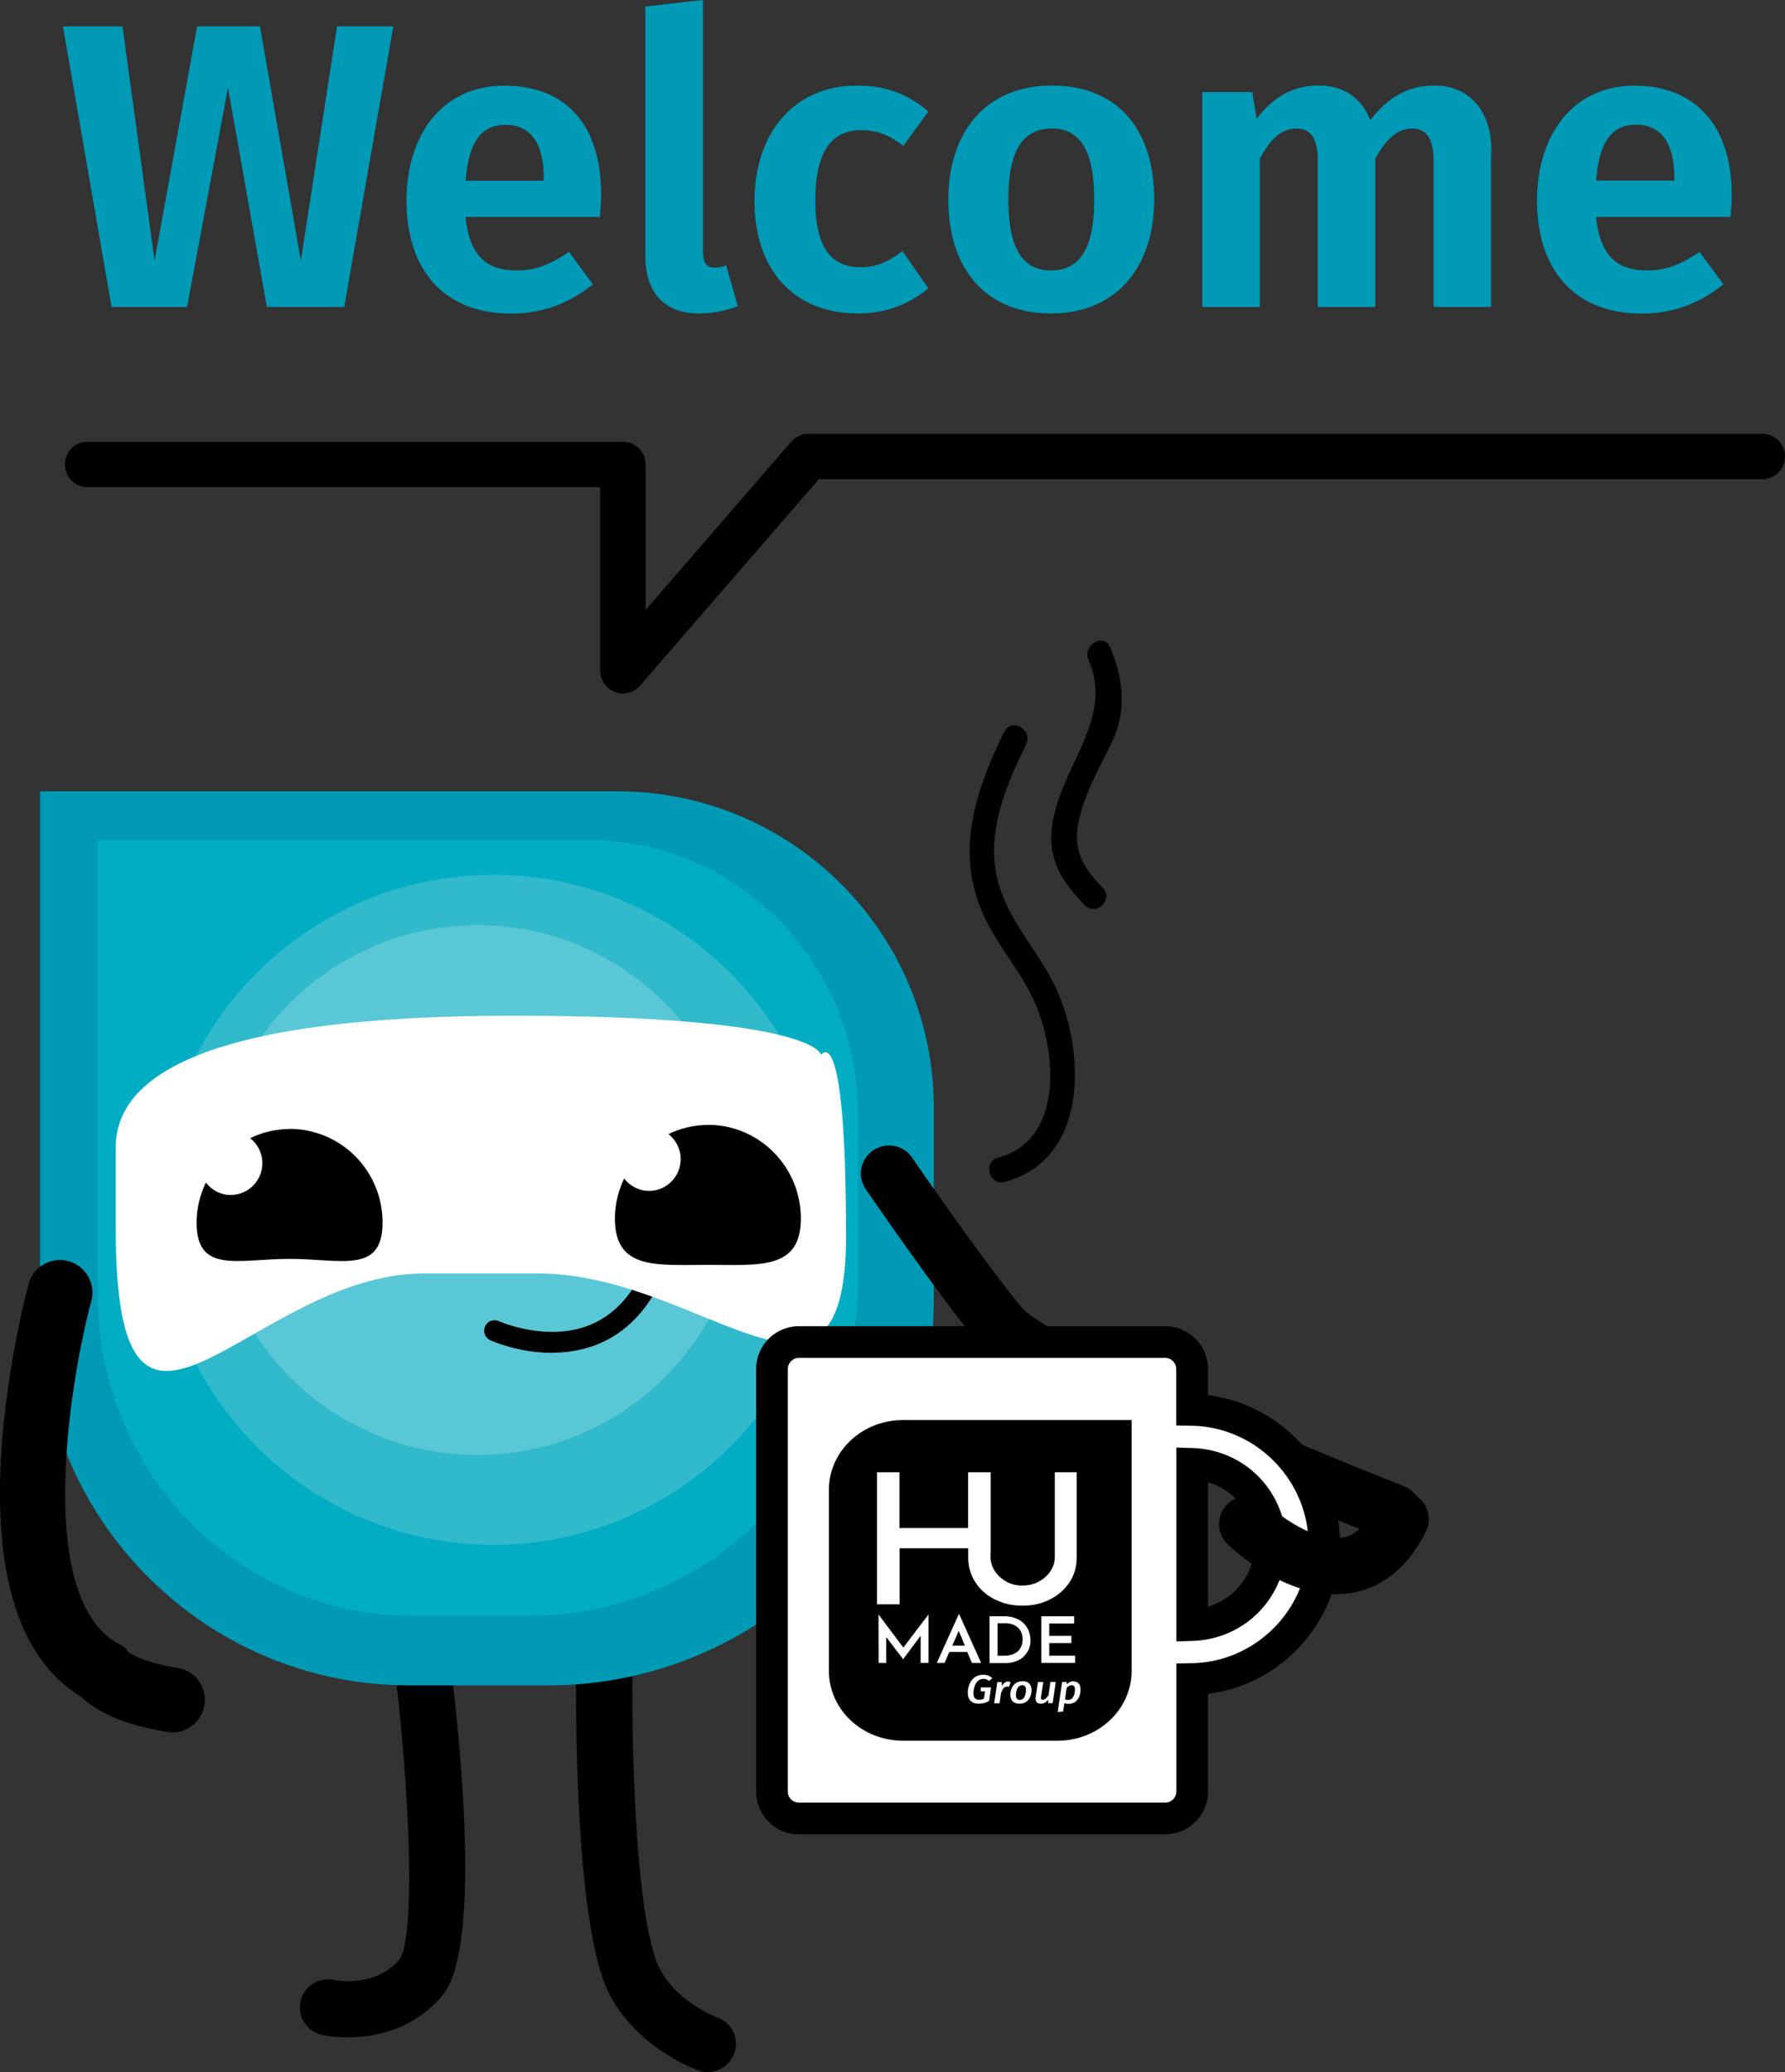 <svg xmlns="http://www.w3.org/2000/svg" id="Calque_1" viewBox="0 0 131.3 152.37"><rect x="0" y="0" width="131.3" height="152.37" fill="#333333" stroke="none"/><defs><style>.cls-1{fill:#fff}.cls-2{fill:#009ab7}.cls-3{fill:#000100}.cls-4{opacity:.2}.cls-5{fill:#02adc4}.cls-6{fill:#ececec}</style></defs><path d="M25.59 149.81c-1.09 0-1.85-.17-1.93-.18a2.066 2.066 0 0 1-1.55-2.48c.26-1.11 1.36-1.8 2.48-1.55.1.02 2.99.6 4.8-1.53 1.21-1.72.74-12.95-.48-22.34-.15-1.13.65-2.17 1.78-2.31 1.13-.15 2.17.65 2.31 1.78.84 6.53 2.49 22.08-.48 25.56-2.19 2.57-5.07 3.05-6.95 3.05zm26.48 2.56c-.23 0-.46-.04-.69-.12-.21-.08-5.27-1.91-7-6.66-2.31-6.36-2-23.44-1.99-24.17.02-1.14.99-2.04 2.11-2.03 1.14.02 2.05.97 2.03 2.11-.09 4.72.04 18 1.74 22.67 1.05 2.9 4.47 4.17 4.5 4.18 1.07.39 1.63 1.57 1.24 2.64-.3.84-1.1 1.37-1.94 1.37z"></path><path class="cls-2" d="M2.95 96.78c0 14.99 12.16 27.15 27.15 27.15h10.22c15.67 0 28.37-12.7 28.37-28.37v-14.1c0-12.85-10.42-23.27-23.27-23.27H2.95v38.59z"></path><path class="cls-5" d="M7.2 95.25c0 13.01 10.34 23.55 23.09 23.55h8.69c13.32 0 24.13-11.02 24.13-24.61V81.96c0-11.15-8.86-20.18-19.79-20.18H7.2v33.47z"></path><g class="cls-4"><path class="cls-6" d="M11.67 88.96c0-13.6 11.03-24.63 24.63-24.63s24.63 11.03 24.63 24.63-11.03 24.63-24.63 24.63-24.63-11.03-24.63-24.63"></path></g><g class="cls-4"><path class="cls-1" d="M15.64 87.51c0-10.76 8.72-19.48 19.48-19.48S54.6 76.75 54.6 87.51s-8.72 19.48-19.48 19.48-19.48-8.72-19.48-19.48"></path></g><path class="cls-3" d="M102.52 113.27c-.25 0-.51-.05-.76-.14-4.43-1.75-26.69-10.65-29.75-14.31-2.9-3.47-8.1-11.04-8.32-11.36-.65-.94-.41-2.23.53-2.87.94-.64 2.23-.41 2.87.53.05.08 5.31 7.73 8.09 11.05 1.59 1.9 15.53 8.16 28.09 13.11 1.06.42 1.58 1.62 1.16 2.68-.32.81-1.1 1.31-1.92 1.31z"></path><path d="M12.68 127.38c-.12 0-.24 0-.36-.03-3.72-.57-5.52-1.79-6.3-2.54-4.5-2.72-6.49-8.75-5.93-17.91.4-6.5 1.95-12.25 2.02-12.49.35-1.27 1.66-2.03 2.93-1.67 1.27.35 2.02 1.66 1.68 2.93-1.48 5.43-4.29 21.72 1.96 25.18.38.21.53.25.72.59.27.2 1.27.84 3.64 1.2 1.3.2 2.2 1.42 2 2.72a2.394 2.394 0 0 1-2.36 2.03zm-3.24-5.86z"></path><path class="cls-2" d="M19.63 22.57L16.77 6.44l-3.01 16.13H8.21L4.63 1.94h4.38l2.36 17.23L14.5 1.94h4.62l3.01 17.23 2.66-17.23h4.14l-3.61 20.63h-5.69zm24.48-6.62h-9.87c.3 3.04 1.73 3.94 3.76 3.94 1.34 0 2.47-.42 3.85-1.37l1.76 2.39c-1.55 1.25-3.52 2.15-5.99 2.15-5.07 0-7.72-3.34-7.72-8.29 0-4.77 2.56-8.47 7.19-8.47s7.13 2.98 7.13 8.02c0 .54-.06 1.19-.09 1.64zM40 13.12c0-2.38-.81-3.94-2.83-3.94-1.67 0-2.71 1.13-2.92 4.11H40v-.18zm12.55 6.56c.3 0 .63-.06.86-.18l.86 3.01c-.81.33-1.85.54-2.86.54-2.5 0-3.94-1.49-3.94-4.23V.48L51.7 0v18.43c0 .89.27 1.25.84 1.25zM68.29 8.2l-1.85 2.53c-1.01-.81-1.94-1.16-3.1-1.16-2.12 0-3.37 1.52-3.37 5.19 0 3.67 1.34 4.89 3.34 4.89 1.16 0 1.97-.36 3.07-1.19l1.91 2.74c-1.43 1.16-3.1 1.85-5.19 1.85-4.71 0-7.6-3.22-7.6-8.26 0-5.01 2.92-8.5 7.54-8.5 2.12 0 3.76.63 5.25 1.91zm16.61 6.47c0 5.01-2.83 8.38-7.57 8.38-4.71 0-7.57-3.13-7.57-8.38 0-5.04 2.83-8.38 7.6-8.38s7.54 3.13 7.54 8.38zm-10.73 0c0 3.64 1.07 5.22 3.16 5.22s3.16-1.61 3.16-5.22c0-3.64-1.07-5.22-3.13-5.22-2.12 0-3.19 1.61-3.19 5.22zm35.51-3.61v11.51h-4.23V11.78c0-1.82-.72-2.33-1.55-2.33-1.16 0-1.94.8-2.74 2.21v10.91h-4.23V11.78c0-1.82-.69-2.33-1.55-2.33-1.16 0-1.94.8-2.71 2.21v10.91h-4.23V6.77h3.67l.33 1.97c1.16-1.55 2.59-2.45 4.59-2.45 1.79 0 3.16.92 3.76 2.56 1.25-1.64 2.71-2.56 4.74-2.56 2.47 0 4.17 1.79 4.17 4.77zm17.59 4.89h-9.87c.3 3.04 1.73 3.94 3.76 3.94 1.34 0 2.47-.42 3.85-1.37l1.76 2.39c-1.55 1.25-3.52 2.15-5.99 2.15-5.07 0-7.72-3.34-7.72-8.29 0-4.77 2.56-8.47 7.19-8.47 4.47 0 7.13 2.98 7.13 8.02 0 .54-.06 1.19-.09 1.64zm-4.11-2.84c0-2.38-.81-3.94-2.83-3.94-1.67 0-2.71 1.13-2.92 4.11h5.75v-.18z"></path><path class="cls-3" d="M45.82 51c-.2 0-.39-.03-.58-.11-.65-.24-1.09-.87-1.09-1.57v-13.5H6.44c-.92 0-1.67-.75-1.67-1.67s.75-1.67 1.67-1.67h39.38c.92 0 1.67.75 1.67 1.67v10.7L58.2 32.48c.32-.37.78-.58 1.26-.58h70.17c.92 0 1.67.74 1.67 1.67s-.75 1.67-1.67 1.67h-69.4L47.08 50.42c-.32.37-.79.58-1.26.58zM40.6 99.48c-2.46 0-4.43-.88-4.54-.93-.38-.18-.55-.63-.38-1.02.18-.39.63-.56 1.02-.38.04.02 3.62 1.61 6.83.22 1.94-.84 3.38-2.61 4.28-5.26.14-.4.57-.62.97-.48s.62.57.48.97c-1.05 3.08-2.78 5.16-5.13 6.18-1.19.51-2.41.69-3.52.69zm33.27-45.69c-1.99 4.1-3.52 8.42-1.79 12.88 1.02 2.64 3.06 4.68 4.14 7.28 1.49 3.59 1.98 9.9-2.81 11.18-1.14.3-.66 2.08.49 1.78 6.15-1.63 5.96-9.5 3.8-14.2-1.32-2.86-3.7-5.1-4.38-8.27-.73-3.38.71-6.74 2.16-9.71.52-1.06-1.07-2-1.59-.93z"></path><path class="cls-3" d="M80.07 48.52c1.65 3.78-1.1 6.88-2.24 10.37-1.07 3.28-.43 5.26 1.98 7.68.84.84 2.14-.46 1.3-1.3-2.03-2.04-2.32-3.51-1.38-6.24.58-1.69 1.4-3.05 2.14-4.63 1.02-2.18.72-4.67-.21-6.81-.47-1.08-2.06-.15-1.59.93z"></path><path class="cls-1" d="M62.24 90.77c0 16.08-10.43 2.87-22.69 2.87H31.2c-12.81 0-22.69 18.19-22.69-3.37v-5.88c0-5.36 6.84-9.7 29.2-9.7s22.69 2.88 22.69 2.88 1.83-2.88 1.83 13.21z"></path><path d="M21.3 83.02c-1.04 0-2.02.25-2.9.67.54.43.9 1.09.9 1.84 0 1.29-1.04 2.34-2.33 2.34-.75 0-1.4-.36-1.83-.91-.42.89-.68 1.88-.68 2.94 0 3.8 3.06 2.67 6.84 2.67s6.84 1.14 6.84-2.67-3.06-6.89-6.84-6.89zm30.77-.3c-1.04 0-2.02.25-2.9.67.54.43.9 1.09.9 1.84 0 1.29-1.04 2.34-2.33 2.34-.75 0-1.4-.36-1.83-.91-.42.89-.68 1.88-.68 2.94 0 3.8 3.06 3.41 6.84 3.41s6.84.39 6.84-3.41c0-3.8-3.06-6.89-6.84-6.89z"></path><path class="cls-1" d="M97.41 113.57c0-5.4-4.35-9.8-9.72-9.9v-3.01c0-1.09-.89-1.98-1.98-1.98H58.77c-1.09 0-1.98.89-1.98 1.98v31.07c0 1.09.89 1.98 1.98 1.98h26.94c1.09 0 1.98-.89 1.98-1.98v-8.27c5.37-.1 9.72-4.5 9.72-9.9zm-9.72 5.93v-11.85c3.19.1 5.75 2.71 5.75 5.92s-2.57 5.82-5.75 5.92z"></path><path d="M58.77 134.89a3.15 3.15 0 0 1-3.15-3.15v-31.07a3.15 3.15 0 0 1 3.15-3.15h26.94a3.15 3.15 0 0 1 3.15 3.15v1.92c5.46.68 9.72 5.38 9.72 10.98 0 5.6-4.26 10.31-9.72 10.98v7.18a3.15 3.15 0 0 1-3.15 3.15H58.77zm26.94-35.04H58.77c-.45 0-.82.37-.82.82v31.07c0 .45.37.81.82.81h26.94c.45 0 .82-.37.82-.82v-9.41l1.15-.02c4.73-.09 8.57-4.01 8.57-8.73 0-4.72-3.85-8.64-8.58-8.73l-1.15-.02v-4.15c0-.45-.37-.82-.82-.82zm.82 20.85v-14.26l1.2.04c3.86.12 6.88 3.24 6.88 7.09 0 3.85-3.02 6.97-6.88 7.09l-1.2.04zm2.33-11.69v9.13c1.99-.58 3.42-2.4 3.42-4.57s-1.43-3.99-3.42-4.57z"></path><path class="cls-3" d="M77.79 128H66.42c-3.01 0-5.45-2.3-5.45-5.14v-13.3c0-2.84 2.44-5.14 5.45-5.14h16.82v18.44c0 2.84-2.44 5.14-5.45 5.14"></path><path class="cls-1" d="M77.21 117.62c.61-.3 1.09-.72 1.45-1.25.36-.54.54-1.16.54-1.87v-6.24h-1.61v6.22c0 .38-.11.73-.32 1.05-.21.32-.5.57-.86.77-.36.2-.76.29-1.22.29s-.83-.1-1.17-.29c-.35-.2-.63-.45-.84-.77-.21-.32-.32-.66-.32-1.05v-.26h.01v-5.96h-1.66v4.1h-5.05v-4.1h-1.65v9.71h1.66v-4.12h5.05v.65c0 .71.18 1.34.54 1.87.36.54.84.96 1.44 1.25.6.3 1.27.45 2.01.45s1.41-.15 2.01-.45"></path><path class="cls-1" d="M64.63 122.28L64.62 118.73 64.63 118.73 66.59 121.34 66.34 121.29 68.29 118.73 68.3 118.73 68.3 122.28 67.72 122.28 67.72 119.97 67.75 120.24 66.44 122 66.43 122 65.09 120.25 65.19 119.99 65.19 122.28 64.63 122.28z"></path><path class="cls-1" d="M72.79 122.28v-3.43h1.03c.36 0 .67.05.92.16a1.6 1.6 0 0 1 .95.98c.07.21.11.42.11.63 0 .26-.05.49-.14.69-.1.2-.23.38-.39.53-.17.15-.36.26-.58.33-.22.08-.45.12-.69.12h-1.21zm.59-.53h.51c.2 0 .38-.03.54-.08.16-.05.3-.13.42-.23s.21-.22.27-.37c.06-.15.1-.32.1-.51 0-.21-.04-.4-.11-.55a.978.978 0 0 0-.29-.37c-.12-.1-.25-.17-.4-.21a1.61 1.61 0 0 0-.43-.07h-.61v2.38z"></path><path class="cls-1" d="M76.6 118.85L79.01 118.85 79.01 119.38 77.18 119.38 77.18 120.29 78.81 120.29 78.81 120.82 77.18 120.82 77.18 121.75 79.08 121.75 79.08 122.28 76.6 122.28 76.6 118.85z"></path><path class="cls-1" d="M71.51 122.28h.66l-1.61-3.57h-.04l-1.61 3.57h.57l.35-.81h1.32l.34.81zm-1.46-1.27l.47-1.09.46 1.09h-.93zm2.28 2.44c.18 0 .29.05.41.16l.25-.21a.922.922 0 0 0-.66-.25c-.81 0-1.14.72-1.14 1.32 0 .53.29.81.8.81.28 0 .54-.07.77-.21l.14-.99h-.76v.29h.32l-.08.53a.73.73 0 0 1-.35.09c-.27 0-.42-.13-.42-.47 0-.46.18-1.06.71-1.06m1.85.18c-.18 0-.36.12-.48.35v-.3h-.33l-.23 1.56h.39l.12-.77c.1-.28.23-.46.44-.46.05 0 .09 0 .14.02l.12-.36c-.05-.01-.1-.02-.17-.02m1.04-.03c-.67 0-.89.58-.89.99s.24.66.67.66c.68 0 .89-.59.89-1s-.24-.66-.67-.66m-.2 1.38c-.18 0-.28-.11-.28-.34 0-.27.09-.74.46-.74.18 0 .28.1.28.34 0 .27-.09.74-.46.74m2.1-.32c-.11.16-.24.31-.4.31-.11 0-.16-.06-.13-.24l.16-1.07h-.39l-.17 1.11c-.04.3.09.49.39.49.22 0 .39-.12.54-.3l-.02.26h.34l.23-1.56h-.39l-.15 1zm1.86-1.05c-.16 0-.33.05-.5.23v-.18h-.34l-.33 2.21.4-.04.09-.61c.08.03.18.05.31.05.65 0 .88-.59.88-1.04 0-.39-.18-.61-.51-.61m-.38 1.36c-.1 0-.17-.01-.25-.04l.12-.84c.11-.12.22-.2.37-.2s.24.08.24.32c0 .32-.13.76-.49.76"></path><path class="cls-3" d="M98.25 117.23c-3.99 0-7.51-3.26-7.94-3.67-.82-.79-.85-2.1-.06-2.92.79-.82 2.1-.85 2.92-.06.8.76 3.53 2.85 5.57 2.48.35-.06 1.43-.25 2.45-2.27a2.063 2.063 0 1 1 3.69 1.85c-1.62 3.22-3.85 4.22-5.45 4.49-.4.07-.79.1-1.18.1z"></path></svg>